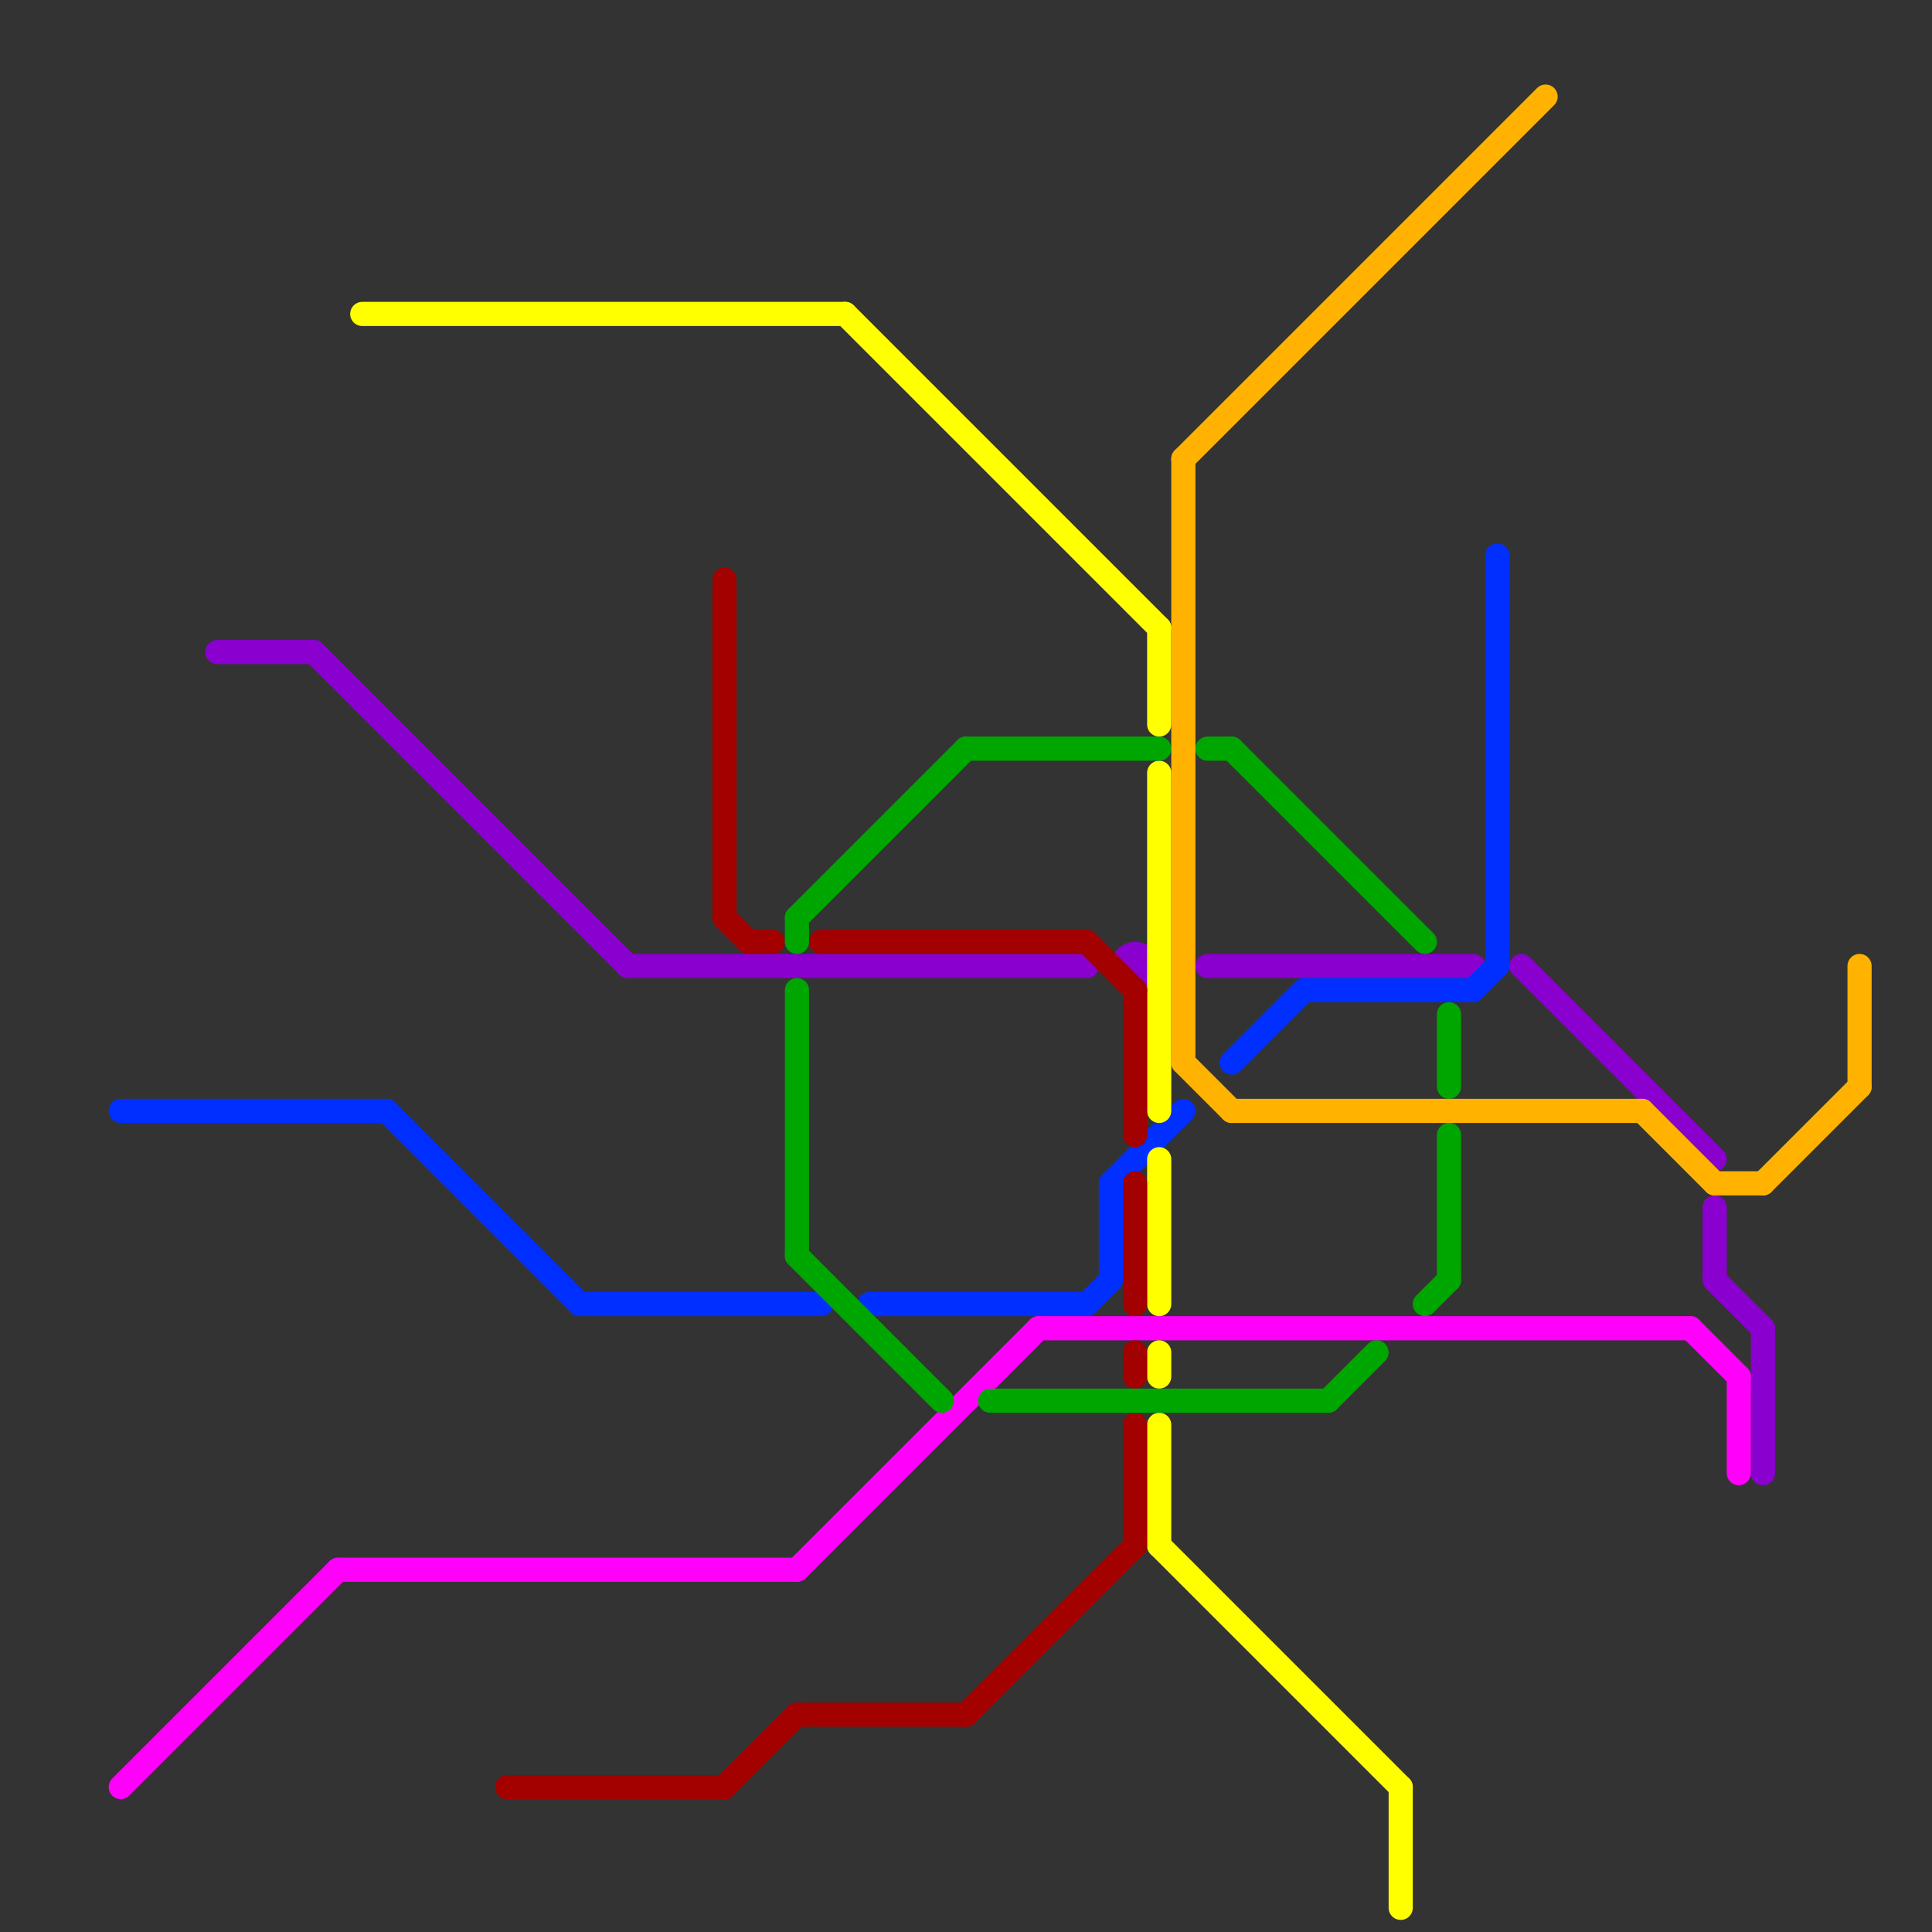
<svg version="1.1" xmlns="http://www.w3.org/2000/svg" viewBox="0 0 80 80">
<rect x="0" y="0" width="80" height="80" fill="#333333" stroke="none"/>
<style>text { font: 1px Helvetica; font-weight: 600; white-space: pre; dominant-baseline: central; } line { stroke-width: 1; fill: none; stroke-linecap: round; stroke-linejoin: round; } .c0 { stroke: #8a00cf } .c1 { stroke: #002fff } .c2 { stroke: #ff00fb } .c3 { stroke: #ffff00 } .c4 { stroke: #a30000 } .c5 { stroke: #00a600 } .c6 { stroke: #ffb300 }</style><defs><g id="wm-xf"><circle r="1.2" fill="#000"/><circle r="0.9" fill="#fff"/><circle r="0.6" fill="#000"/><circle r="0.3" fill="#fff"/></g><g id="wm"><circle r="0.6" fill="#000"/><circle r="0.3" fill="#fff"/></g></defs><line class="c0" x1="13" y1="27" x2="26" y2="40"/><line class="c0" x1="71" y1="50" x2="71" y2="53"/><line class="c0" x1="26" y1="40" x2="45" y2="40"/><line class="c0" x1="71" y1="53" x2="73" y2="55"/><line class="c0" x1="9" y1="27" x2="13" y2="27"/><line class="c0" x1="63" y1="40" x2="71" y2="48"/><line class="c0" x1="73" y1="55" x2="73" y2="61"/><line class="c0" x1="50" y1="40" x2="61" y2="40"/><circle cx="47" cy="40" r="1" fill="#8a00cf" /><line class="c1" x1="24" y1="54" x2="34" y2="54"/><line class="c1" x1="36" y1="54" x2="45" y2="54"/><line class="c1" x1="62" y1="23" x2="62" y2="40"/><line class="c1" x1="45" y1="54" x2="46" y2="53"/><line class="c1" x1="16" y1="46" x2="24" y2="54"/><line class="c1" x1="51" y1="44" x2="54" y2="41"/><line class="c1" x1="54" y1="41" x2="61" y2="41"/><line class="c1" x1="46" y1="49" x2="49" y2="46"/><line class="c1" x1="46" y1="49" x2="46" y2="53"/><line class="c1" x1="61" y1="41" x2="62" y2="40"/><line class="c1" x1="5" y1="46" x2="16" y2="46"/><line class="c2" x1="14" y1="65" x2="33" y2="65"/><line class="c2" x1="43" y1="55" x2="70" y2="55"/><line class="c2" x1="72" y1="57" x2="72" y2="61"/><line class="c2" x1="33" y1="65" x2="43" y2="55"/><line class="c2" x1="70" y1="55" x2="72" y2="57"/><line class="c2" x1="5" y1="74" x2="14" y2="65"/><line class="c3" x1="35" y1="13" x2="48" y2="26"/><line class="c3" x1="48" y1="48" x2="48" y2="54"/><line class="c3" x1="48" y1="64" x2="58" y2="74"/><line class="c3" x1="48" y1="32" x2="48" y2="46"/><line class="c3" x1="58" y1="74" x2="58" y2="79"/><line class="c3" x1="15" y1="13" x2="35" y2="13"/><line class="c3" x1="48" y1="59" x2="48" y2="64"/><line class="c3" x1="48" y1="56" x2="48" y2="57"/><line class="c3" x1="48" y1="26" x2="48" y2="30"/><line class="c4" x1="47" y1="56" x2="47" y2="57"/><line class="c4" x1="30" y1="24" x2="30" y2="38"/><line class="c4" x1="33" y1="71" x2="40" y2="71"/><line class="c4" x1="30" y1="74" x2="33" y2="71"/><line class="c4" x1="45" y1="39" x2="47" y2="41"/><line class="c4" x1="31" y1="39" x2="32" y2="39"/><line class="c4" x1="40" y1="71" x2="47" y2="64"/><line class="c4" x1="47" y1="41" x2="47" y2="47"/><line class="c4" x1="30" y1="38" x2="31" y2="39"/><line class="c4" x1="34" y1="39" x2="45" y2="39"/><line class="c4" x1="47" y1="59" x2="47" y2="64"/><line class="c4" x1="21" y1="74" x2="30" y2="74"/><line class="c4" x1="47" y1="49" x2="47" y2="54"/><line class="c5" x1="50" y1="31" x2="51" y2="31"/><line class="c5" x1="41" y1="58" x2="55" y2="58"/><line class="c5" x1="60" y1="42" x2="60" y2="45"/><line class="c5" x1="33" y1="38" x2="40" y2="31"/><line class="c5" x1="59" y1="54" x2="60" y2="53"/><line class="c5" x1="33" y1="38" x2="33" y2="39"/><line class="c5" x1="33" y1="41" x2="33" y2="52"/><line class="c5" x1="60" y1="47" x2="60" y2="53"/><line class="c5" x1="55" y1="58" x2="57" y2="56"/><line class="c5" x1="51" y1="31" x2="59" y2="39"/><line class="c5" x1="33" y1="52" x2="39" y2="58"/><line class="c5" x1="40" y1="31" x2="48" y2="31"/><line class="c6" x1="68" y1="46" x2="71" y2="49"/><line class="c6" x1="77" y1="40" x2="77" y2="45"/><line class="c6" x1="71" y1="49" x2="73" y2="49"/><line class="c6" x1="51" y1="46" x2="68" y2="46"/><line class="c6" x1="49" y1="19" x2="64" y2="4"/><line class="c6" x1="49" y1="19" x2="49" y2="44"/><line class="c6" x1="49" y1="44" x2="51" y2="46"/><line class="c6" x1="73" y1="49" x2="77" y2="45"/>
</svg>
